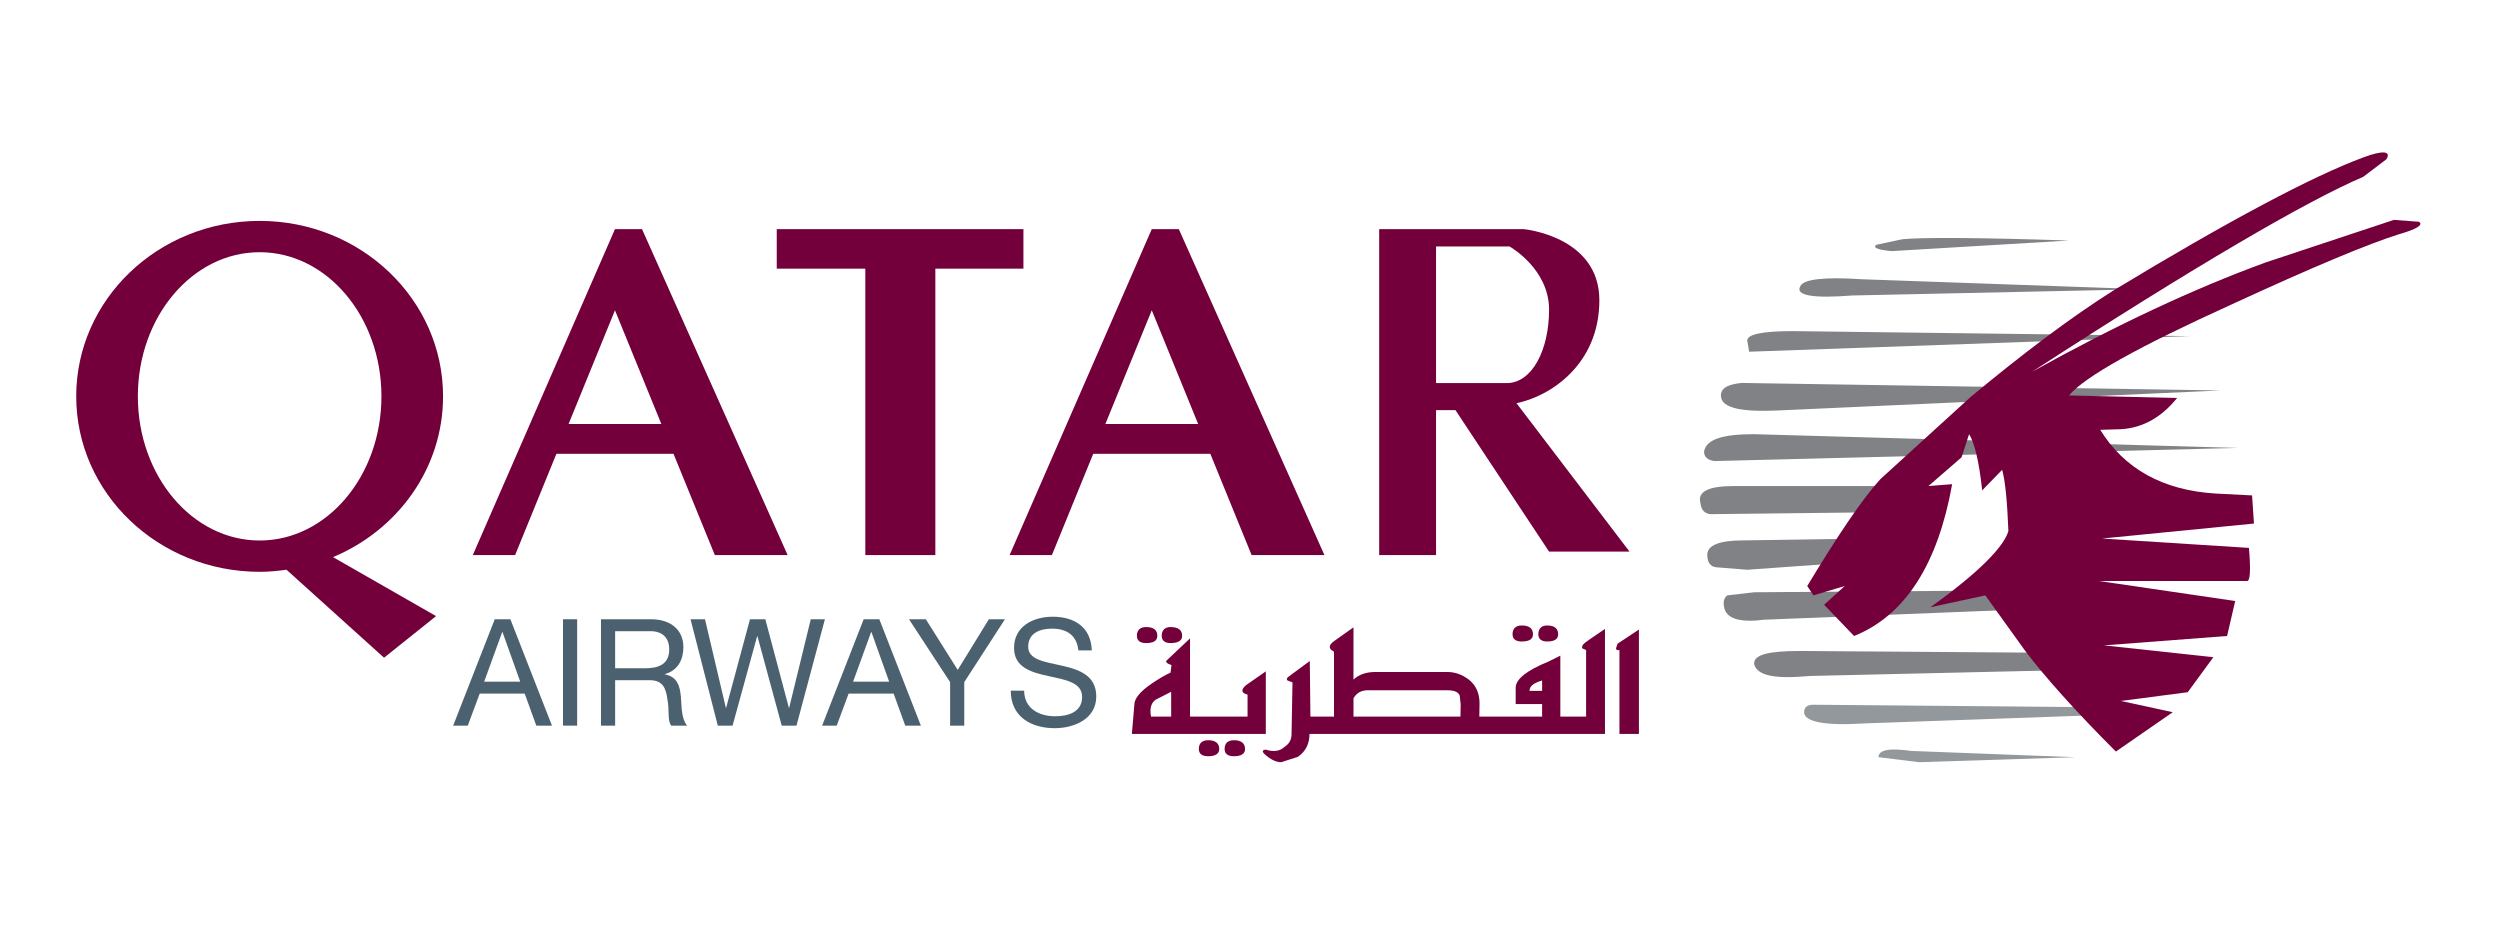 <svg width="164" height="61" viewBox="0 0 164 61" fill="none" xmlns="http://www.w3.org/2000/svg">
<path fill-rule="evenodd" clip-rule="evenodd" d="M99.428 46.186V45.114C99.428 44.557 100.151 43.98 101.574 43.402L102.358 43.01V47.011H104.048V42.64L103.801 42.536C103.759 42.433 103.801 42.331 103.903 42.227C104.069 42.083 104.524 41.773 105.286 41.258V48.145H85.903C85.903 48.785 85.654 49.3 85.138 49.65L84.046 50.001C83.696 50.001 83.344 49.815 82.973 49.486C82.768 49.3 82.808 49.196 83.036 49.176C83.551 49.341 83.963 49.28 84.272 48.991C84.582 48.785 84.726 48.517 84.726 48.145L84.788 44.763L84.458 44.64C84.375 44.556 84.417 44.453 84.582 44.351L85.923 43.361L85.963 47.011H87.51V42.742C87.139 42.577 87.139 42.331 87.51 42.062L88.788 41.154V44.583C89.126 44.255 89.616 44.082 90.231 44.082H94.933C95.447 44.082 95.923 44.248 96.376 44.598C96.831 44.969 97.057 45.484 97.057 46.145L97.044 47.011H101.162V46.186H99.428V46.186ZM78.066 41.876V47.011H81.839V45.567C81.428 45.465 81.386 45.258 81.736 44.949L83.037 44.042V48.144H74.251L74.416 46.207C74.416 45.835 74.787 45.361 75.55 44.845C76.003 44.536 76.416 44.289 76.788 44.123L76.849 43.629C76.54 43.526 76.436 43.422 76.54 43.319L78.066 41.876ZM101.162 44.64C100.605 44.806 100.335 45.011 100.335 45.32H101.162V44.64ZM75.508 47.011H76.828V45.382L75.817 45.897C75.508 46.104 75.405 46.495 75.508 47.011ZM75.178 41.134C75.694 41.134 75.921 41.34 75.921 41.711C75.921 42.021 75.694 42.186 75.178 42.186C74.787 42.186 74.58 42.021 74.58 41.711C74.58 41.34 74.787 41.134 75.178 41.134ZM76.787 41.134C77.302 41.134 77.549 41.34 77.549 41.711C77.549 42.021 77.302 42.186 76.787 42.186C76.416 42.186 76.209 42.021 76.209 41.711C76.209 41.34 76.416 41.134 76.787 41.134ZM79.262 48.558C79.736 48.558 79.983 48.764 79.983 49.135C79.983 49.444 79.736 49.609 79.262 49.609C78.849 49.609 78.643 49.444 78.643 49.135C78.643 48.764 78.849 48.558 79.262 48.558ZM80.952 48.558C81.427 48.558 81.675 48.764 81.675 49.135C81.675 49.444 81.427 49.609 80.952 49.609C80.541 49.609 80.334 49.444 80.334 49.135C80.334 48.764 80.541 48.558 80.952 48.558ZM99.822 41.031C100.335 41.031 100.563 41.237 100.563 41.608C100.563 41.918 100.335 42.083 99.822 42.083C99.428 42.083 99.223 41.918 99.223 41.608C99.223 41.237 99.428 41.031 99.822 41.031ZM101.492 41.031C101.986 41.031 102.214 41.237 102.214 41.608C102.214 41.918 101.986 42.083 101.492 42.083C101.12 42.083 100.914 41.918 100.914 41.608C100.914 41.237 101.12 41.031 101.492 41.031ZM95.806 47.011H88.789V45.809C88.984 45.465 89.29 45.28 89.737 45.28H94.892C95.388 45.28 95.656 45.382 95.758 45.63L95.82 46.208L95.806 47.011ZM107.513 41.299V48.145H106.235V42.64C106.111 42.681 106.028 42.64 106.007 42.536L106.111 42.227L107.513 41.299Z" fill="#74003B"/>
<path fill-rule="evenodd" clip-rule="evenodd" d="M46.893 36.413H51.669L42.116 15.031H40.342L31.016 36.413H33.791L36.5 29.771H44.183L46.893 36.413ZM37.298 27.815L40.342 20.354L43.385 27.815H37.298Z" fill="#74003B"/>
<path fill-rule="evenodd" clip-rule="evenodd" d="M82.106 36.413H86.883L77.33 15.031H75.556L66.23 36.413H69.005L71.715 29.771H79.398L82.106 36.413ZM72.512 27.815L75.556 20.354L78.6 27.815H72.512Z" fill="#74003B"/>
<path fill-rule="evenodd" clip-rule="evenodd" d="M50.954 15.031H67.137V17.624H61.359V36.413H56.765V17.624H50.954V15.031Z" fill="#74003B"/>
<path fill-rule="evenodd" clip-rule="evenodd" d="M29.065 26.001C29.065 19.645 23.679 14.491 17.033 14.491C10.387 14.491 5 19.645 5 26.001C5 32.357 10.387 37.511 17.033 37.511C17.632 37.511 18.218 37.455 18.794 37.374L25.193 43.146L28.605 40.416L21.845 36.547C26.094 34.771 29.065 30.72 29.065 26.001ZM17.033 35.457C12.62 35.457 9.043 31.223 9.043 26.001C9.043 20.779 12.62 16.545 17.033 16.545C21.446 16.545 25.022 20.779 25.022 26.001C25.022 31.223 21.446 35.457 17.033 35.457Z" fill="#74003B"/>
<path fill-rule="evenodd" clip-rule="evenodd" d="M99.482 26.45C101.71 25.996 104.918 23.902 104.918 19.694C104.918 15.486 99.949 15.031 99.949 15.031H94.205H92.443H90.474V36.413H94.205V26.905H95.478L101.619 36.186H106.897L99.482 26.45ZM94.205 25.131V16.169H99.027C99.027 16.169 101.619 17.625 101.619 20.309C101.619 22.993 100.483 25.131 98.844 25.131C97.206 25.131 94.205 25.131 94.205 25.131Z" fill="#74003B"/>
<path d="M32.455 40.623H33.481L36.209 47.602H35.182L34.42 45.501H31.468L30.686 47.602H29.727L32.455 40.623ZM31.761 44.719H34.127L32.964 41.464H32.944L31.761 44.719Z" fill="#4B6170"/>
<path d="M36.932 40.623H37.861V47.602H36.932V40.623Z" fill="#4B6170"/>
<path d="M39.424 40.623H42.709C44.019 40.623 44.83 41.337 44.83 42.451C44.83 43.292 44.459 43.986 43.618 44.22V44.24C44.43 44.396 44.596 44.992 44.664 45.677C44.723 46.361 44.683 47.123 45.074 47.602H44.038C43.774 47.319 43.921 46.567 43.784 45.882C43.686 45.198 43.52 44.621 42.621 44.621H40.353V47.602H39.424V40.623ZM42.289 43.839C43.159 43.839 43.901 43.614 43.901 42.598C43.901 41.914 43.53 41.405 42.66 41.405H40.353V43.839H42.289Z" fill="#4B6170"/>
<path d="M52.249 47.602H51.281L49.688 41.737H49.669L48.056 47.602H47.088L45.299 40.623H46.247L47.615 46.429H47.635L49.199 40.623H50.205L51.75 46.429H51.77L53.187 40.623H54.115L52.249 47.602Z" fill="#4B6170"/>
<path d="M56.657 40.623H57.684L60.41 47.602H59.384L58.622 45.501H55.67L54.888 47.602H53.931L56.657 40.623ZM55.963 44.719H58.329L57.166 41.464H57.146L55.963 44.719Z" fill="#4B6170"/>
<path d="M63.255 44.748V47.602H62.327V44.748L59.629 40.623H60.734L62.826 43.946L64.869 40.623H65.924L63.255 44.748Z" fill="#4B6170"/>
<path d="M70.743 42.666C70.635 41.669 69.971 41.239 69.013 41.239C68.231 41.239 67.449 41.523 67.449 42.431C67.449 43.292 68.563 43.419 69.687 43.673C70.802 43.927 71.915 44.318 71.915 45.687C71.915 47.172 70.46 47.769 69.189 47.769C67.625 47.769 66.305 47.006 66.305 45.306H67.185C67.185 46.478 68.163 46.987 69.218 46.987C70.059 46.987 70.987 46.723 70.987 45.716C70.987 44.758 69.873 44.592 68.759 44.348C67.644 44.103 66.521 43.78 66.521 42.5C66.521 41.083 67.782 40.457 69.052 40.457C70.48 40.457 71.565 41.132 71.623 42.666H70.743Z" fill="#4B6170"/>
<path fill-rule="evenodd" clip-rule="evenodd" d="M124.088 16.474L135.728 15.778C129.58 15.572 125.933 15.572 124.785 15.695L123.064 16.064C122.859 16.268 123.228 16.391 124.088 16.474Z" fill="#808285"/>
<path fill-rule="evenodd" clip-rule="evenodd" d="M121.506 19.384L140.646 18.973L122.121 18.318C119.661 18.154 118.309 18.318 118.104 18.769C117.736 19.384 118.924 19.588 121.506 19.384Z" fill="#808285"/>
<path fill-rule="evenodd" clip-rule="evenodd" d="M114.743 23.073L143.638 22.048L117.611 21.721C115.645 21.721 114.62 21.925 114.62 22.335L114.743 23.073Z" fill="#808285"/>
<path fill-rule="evenodd" clip-rule="evenodd" d="M116.67 26.925L145.687 25.614L114.251 25.121C113.431 25.204 112.982 25.409 112.899 25.819C112.777 26.72 114.006 27.048 116.67 26.925Z" fill="#808285"/>
<path fill-rule="evenodd" clip-rule="evenodd" d="M112.489 30.245L146.834 29.384L115.072 28.482C113.021 28.482 111.956 28.811 111.792 29.589C111.752 29.918 111.997 30.204 112.489 30.245Z" fill="#808285"/>
<path fill-rule="evenodd" clip-rule="evenodd" d="M112.203 33.729L123.064 33.606L124.579 31.885H113.719C112.079 31.885 111.341 32.253 111.546 32.991C111.586 33.403 111.792 33.688 112.203 33.729Z" fill="#808285"/>
<path fill-rule="evenodd" clip-rule="evenodd" d="M114.62 37.376L121.506 36.884L122.408 35.327L114.334 35.45C112.777 35.45 111.998 35.777 111.998 36.392C111.998 36.883 112.203 37.171 112.571 37.212L114.62 37.376Z" fill="#808285"/>
<path fill-rule="evenodd" clip-rule="evenodd" d="M115.686 40.655L133.186 39.959L131.957 38.73L115.072 38.852L113.31 39.056C113.104 39.22 113.022 39.466 113.104 39.835C113.227 40.574 114.128 40.86 115.686 40.655Z" fill="#808285"/>
<path fill-rule="evenodd" clip-rule="evenodd" d="M135.523 42.828L118.104 42.704C115.972 42.704 115.03 42.951 115.072 43.565C115.276 44.344 116.465 44.55 118.718 44.344L136.588 43.934L135.523 42.828Z" fill="#808285"/>
<path fill-rule="evenodd" clip-rule="evenodd" d="M137.695 46.394L118.965 46.23C118.555 46.23 118.351 46.394 118.351 46.721C118.351 47.337 119.661 47.623 122.244 47.459L139.54 46.844L137.695 46.394Z" fill="#93989C"/>
<path fill-rule="evenodd" clip-rule="evenodd" d="M125.891 50L136.138 49.672L125.399 49.262C123.966 49.057 123.228 49.18 123.228 49.672L125.891 50Z" fill="#93989C"/>
<path fill-rule="evenodd" clip-rule="evenodd" d="M155.031 11.597C151.302 13.196 144.048 17.416 133.31 24.384C138.843 21.311 143.925 18.932 148.638 17.212L157.04 14.424L158.679 14.547C159.007 14.753 158.515 15.039 157.367 15.367C155.401 15.982 151.753 17.498 146.424 19.957C140.276 22.746 136.751 24.712 135.727 25.941L142.819 26.106C141.792 27.377 140.564 28.074 139.129 28.156L137.776 28.196C139.336 30.738 141.877 32.171 145.359 32.377L147.736 32.499L147.86 34.345L137.899 35.328L147.53 35.942C147.655 37.376 147.614 38.114 147.409 38.114H137.695L146.629 39.426L146.097 41.721L138.023 42.336L145.195 43.114L143.515 45.409L139.129 45.983L142.532 46.721L138.801 49.303C136.138 46.639 134.129 44.385 132.858 42.704L130.236 39.056L126.628 39.836C129.785 37.582 131.465 35.86 131.751 34.835C131.671 32.868 131.547 31.557 131.341 30.82L130.03 32.171C129.826 30.204 129.498 28.976 129.171 28.483L128.678 30L126.507 31.884L128.062 31.762C127.121 37.008 124.989 40.368 121.628 41.721L119.661 39.672L121.014 38.443L118.964 39.056L118.555 38.443C120.563 35.124 122.121 32.787 123.35 31.434L129.292 26.023C132.654 23.237 135.727 20.901 138.637 19.057C146.219 14.466 151.712 11.556 155.031 10.327C156.343 9.835 156.874 9.916 156.548 10.449L155.031 11.597Z" fill="#74003B"/>
</svg>
